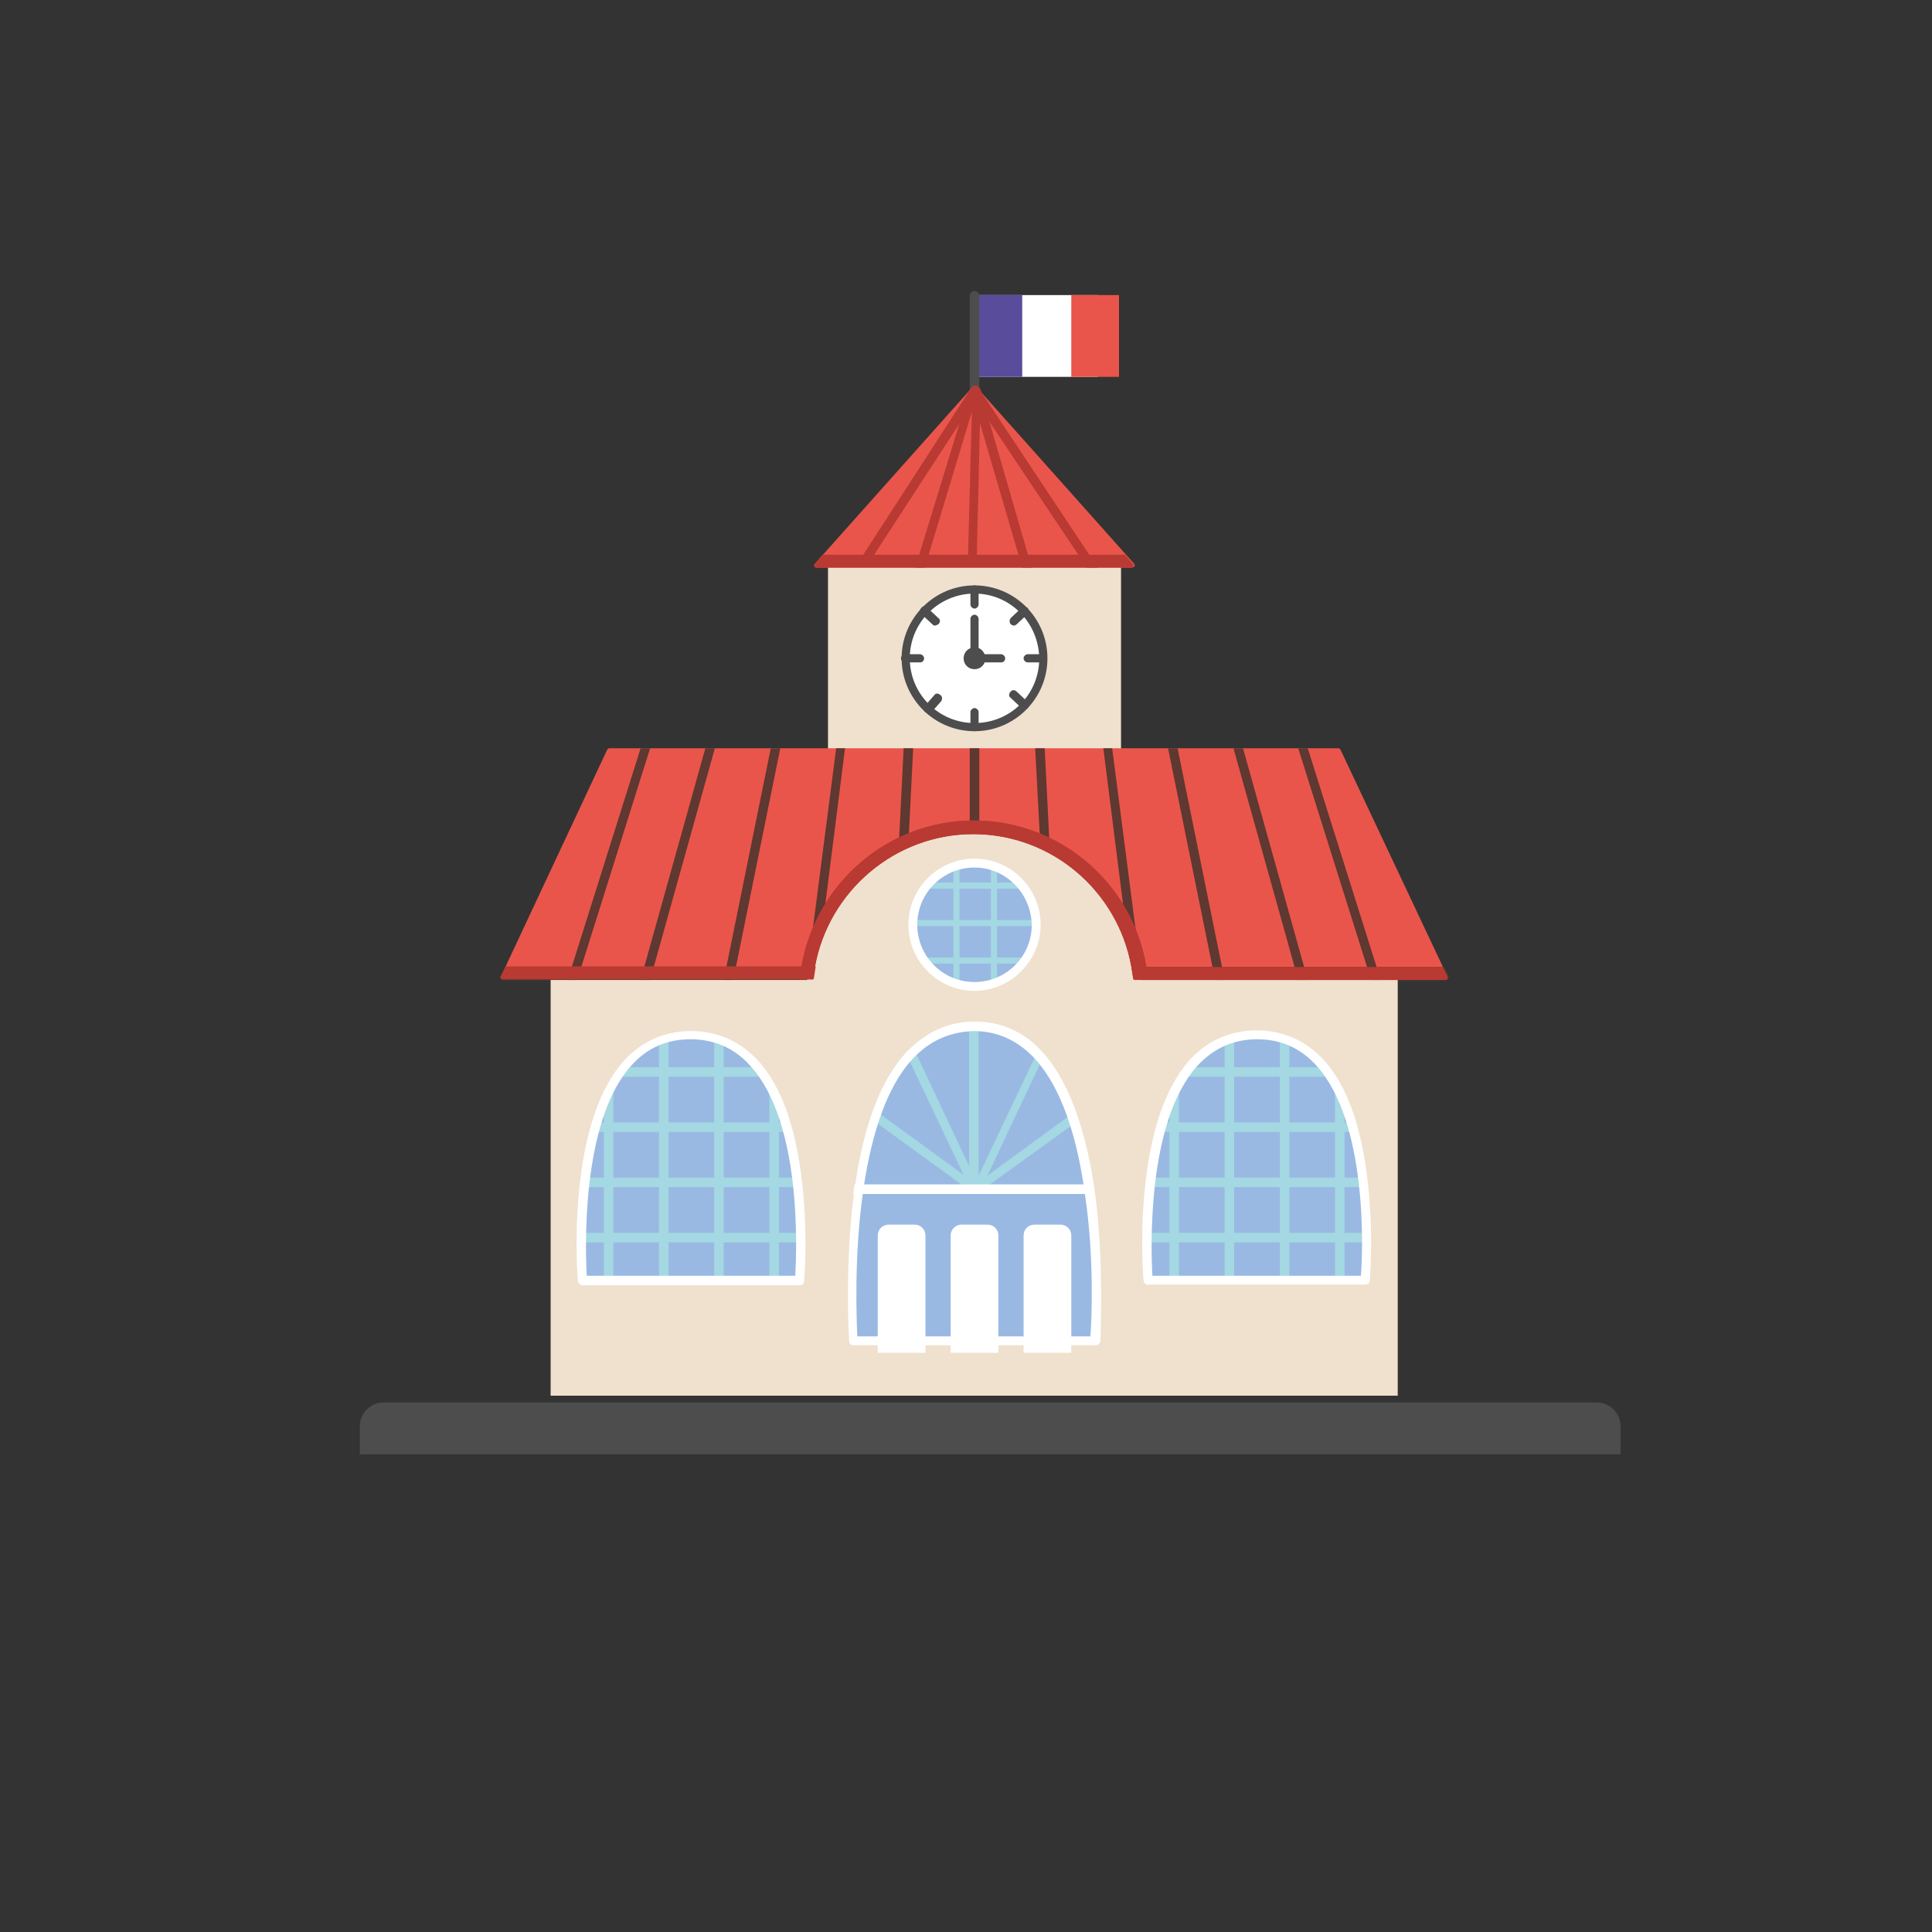 <?xml version="1.0" encoding="UTF-8"?>
<!-- Generator: Adobe Illustrator 28.0.0, SVG Export Plug-In . SVG Version: 6.00 Build 0)  -->
<svg xmlns="http://www.w3.org/2000/svg" xmlns:xlink="http://www.w3.org/1999/xlink" version="1.1" id="Calque_1" x="0px" y="0px" viewBox="0 0 283.5 283.5" style="enable-background:new 0 0 283.5 283.5;" xml:space="preserve">
<rect x="0" y="0" width="283.5" height="283.5" fill="#333333" stroke="none"/>
<style type="text/css">
	.st0{fill:#231F20;}
	.st1{fill:#99B9E3;}
	.st2{fill:#BDBDBC;}
	.st3{fill:#594C9B;}
	.st4{fill:#FFFFFF;}
	.st5{fill:#4E4D4E;}
	.st6{fill:#DBDBDB;}
	.st7{fill:#EA554B;}
	.st8{fill:#77BC70;}
	.st9{fill:#3FA13F;}
	.st10{fill:#EFE1CE;}
	.st11{fill:#A4D8E2;}
	.st12{fill:#5E3831;}
	.st13{fill:#B93A32;}
	.st14{fill:#D9C691;}
</style>
<g>
	<rect x="143" y="43.3" class="st4" width="18.1" height="12"></rect>
	<rect x="143" y="43.3" class="st3" width="7" height="12"></rect>
	<rect x="157.2" y="43.3" class="st7" width="7" height="12"></rect>
</g>
<g>
	<g>
		<g>
			<g>
				<rect x="121.5" y="82.4" class="st10" width="43" height="33.2"></rect>
			</g>
		</g>
		<g>
			<g>
				<g>
					<path class="st5" d="M143,59.3c-0.4,0-0.7-0.3-0.7-0.7V43.4c0-0.4,0.3-0.7,0.7-0.7c0.4,0,0.7,0.3,0.7,0.7v15.2       C143.6,59,143.3,59.3,143,59.3z"></path>
				</g>
			</g>
		</g>
		<g>
			<g>
				<rect x="80.8" y="139" class="st10" width="124.3" height="65.8"></rect>
			</g>
		</g>
		<g>
			<g>
				<g>
					<g>
						<g>
							<path class="st1" d="M117.4,187.9c0,0,3.1-35.9-15.9-36c-19,0.1-15.9,36-15.9,36H117.4z"></path>
						</g>
					</g>
					<g>
						<g>
							<g>
								<g>
									<g>
										<path class="st11" d="M90,159.1v28.8h-1.4v-26C89,160.9,89.5,160,90,159.1z"></path>
									</g>
								</g>
							</g>
							<g>
								<g>
									<g>
										<path class="st11" d="M98.1,152.3v35.6h-1.4v-35.1C97.2,152.6,97.6,152.4,98.1,152.3z"></path>
									</g>
								</g>
							</g>
							<g>
								<g>
									<g>
										<path class="st11" d="M106.2,152.8v35.1h-1.4v-35.6C105.3,152.4,105.8,152.6,106.2,152.8z"></path>
									</g>
								</g>
							</g>
							<g>
								<g>
									<g>
										<path class="st11" d="M114.3,161.9v26h-1.4v-28.8C113.4,160,113.9,160.9,114.3,161.9z"></path>
									</g>
								</g>
							</g>
						</g>
						<g>
							<g>
								<g>
									<g>
										<path class="st11" d="M112.3,158H90.6c0.3-0.5,0.6-0.9,1-1.4h19.7C111.7,157.1,112,157.6,112.3,158z"></path>
									</g>
								</g>
							</g>
							<g>
								<g>
									<g>
										<path class="st11" d="M115.7,166.1H87.2c0.1-0.5,0.3-0.9,0.4-1.4h27.8C115.5,165.2,115.6,165.7,115.7,166.1z"></path>
									</g>
								</g>
							</g>
							<g>
								<g>
									<g>
										<path class="st11" d="M117.2,174.2H85.7c0-0.4,0.1-0.9,0.2-1.4H117C117.1,173.3,117.1,173.8,117.2,174.2z"></path>
									</g>
								</g>
							</g>
							<g>
								<g>
									<g>
										<path class="st11" d="M117.6,182.3H85.3c0-0.4,0-0.9,0-1.4h32.2C117.6,181.5,117.6,181.9,117.6,182.3z"></path>
									</g>
								</g>
							</g>
						</g>
					</g>
				</g>
				<g>
					<g>
						<g>
							<path class="st4" d="M117.4,188.6H85.5c-0.4,0-0.6-0.3-0.7-0.6c0-0.1-0.5-5.8,0.1-12.5c0.8-9.2,3.1-15.9,6.7-19.9         c2.6-2.8,5.9-4.3,9.8-4.3c3.9,0,7.2,1.5,9.8,4.3c3.7,4,5.9,10.7,6.7,19.9c0.6,6.8,0.1,12.5,0.1,12.5         C118,188.3,117.7,188.6,117.4,188.6z M86.1,187.2h30.6c0.2-3.7,1-22.5-6.6-30.8c-2.3-2.6-5.3-3.9-8.8-3.9         c-3.5,0-6.4,1.3-8.7,3.9C85.2,164.7,85.9,183.6,86.1,187.2z"></path>
						</g>
					</g>
				</g>
			</g>
			<g>
				<g>
					<g>
						<g>
							<path class="st1" d="M168.5,187.9c0,0-3.1-35.9,15.9-36c19,0.1,15.9,36,15.9,36H168.5z"></path>
						</g>
					</g>
					<g>
						<g>
							<g>
								<g>
									<g>
										<path class="st11" d="M195.9,159.1v28.8h1.4v-26C196.9,160.9,196.5,160,195.9,159.1z"></path>
									</g>
								</g>
							</g>
							<g>
								<g>
									<g>
										<path class="st11" d="M187.8,152.3v35.6h1.4v-35.1C188.8,152.6,188.3,152.4,187.8,152.3z"></path>
									</g>
								</g>
							</g>
							<g>
								<g>
									<g>
										<path class="st11" d="M179.7,152.8v35.1h1.4v-35.6C180.6,152.4,180.2,152.6,179.7,152.8z"></path>
									</g>
								</g>
							</g>
							<g>
								<g>
									<g>
										<path class="st11" d="M171.6,161.9v26h1.4v-28.8C172.5,160,172,160.9,171.6,161.9z"></path>
									</g>
								</g>
							</g>
						</g>
						<g>
							<g>
								<g>
									<g>
										<path class="st11" d="M173.6,158h21.7c-0.3-0.5-0.6-0.9-1-1.4h-19.7C174.3,157.1,173.9,157.6,173.6,158z"></path>
									</g>
								</g>
							</g>
							<g>
								<g>
									<g>
										<path class="st11" d="M170.2,166.1h28.5c-0.1-0.5-0.3-0.9-0.4-1.4h-27.8C170.4,165.2,170.3,165.7,170.2,166.1z"></path>
									</g>
								</g>
							</g>
							<g>
								<g>
									<g>
										<path class="st11" d="M168.8,174.2h31.4c0-0.4-0.1-0.9-0.2-1.4h-31.1C168.9,173.3,168.8,173.8,168.8,174.2z"></path>
									</g>
								</g>
							</g>
							<g>
								<g>
									<g>
										<path class="st11" d="M168.3,182.3h32.2c0-0.4,0-0.9,0-1.4h-32.2C168.3,181.5,168.3,181.9,168.3,182.3z"></path>
									</g>
								</g>
							</g>
						</g>
					</g>
				</g>
				<g>
					<g>
						<g>
							<path class="st4" d="M167.8,187.9c0-0.1-0.5-5.8,0.1-12.5c0.8-9.2,3.1-15.9,6.7-19.9c2.6-2.8,5.9-4.3,9.8-4.3         c3.9,0,7.2,1.5,9.8,4.3c3.7,4,5.9,10.7,6.7,19.9c0.6,6.8,0.1,12.5,0.1,12.5c0,0.4-0.3,0.6-0.7,0.6h-31.9         C168.2,188.6,167.9,188.3,167.8,187.9z M193.2,156.4c-2.3-2.6-5.3-3.9-8.7-3.9c-3.5,0-6.4,1.3-8.8,3.9         c-7.5,8.3-6.8,27.1-6.6,30.8h30.6C200,183.6,200.7,164.7,193.2,156.4z"></path>
						</g>
					</g>
				</g>
			</g>
		</g>
		<g>
			<g>
				<g>
					<g>
						<path class="st7" d="M212.2,143.8H73.8c-0.1,0-0.2-0.1-0.3-0.2c-0.1-0.1-0.1-0.2,0-0.3L89.1,110c0.1-0.1,0.2-0.2,0.3-0.2h107        c0,0,0,0,0,0c0.1,0,0.2,0.1,0.3,0.2l15.7,33.3c0,0.1,0,0.2,0,0.3C212.4,143.7,212.3,143.8,212.2,143.8z"></path>
					</g>
				</g>
			</g>
			<g>
				<g>
					<g>
						<g>
							<polygon class="st12" points="95.4,109.8 84.7,143.8 83.3,143.8 94,109.8        "></polygon>
						</g>
					</g>
				</g>
				<g>
					<g>
						<g>
							<polygon class="st12" points="104.9,109.8 95.4,143.8 94,143.8 103.5,109.8        "></polygon>
						</g>
					</g>
				</g>
				<g>
					<g>
						<g>
							<polygon class="st12" points="114.5,109.8 107.6,143.8 106.2,143.8 113.1,109.8        "></polygon>
						</g>
					</g>
				</g>
				<g>
					<g>
						<g>
							<polygon class="st12" points="124,109.8 119.7,143.8 118.3,143.8 122.7,109.8        "></polygon>
						</g>
					</g>
				</g>
				<g>
					<g>
						<g>
							<polygon class="st12" points="134,109.8 132.3,143.8 130.9,143.8 132.6,109.8        "></polygon>
						</g>
					</g>
				</g>
				<g>
					<g>
						<g>
							<polygon class="st12" points="202.6,143.8 201.2,143.8 190.5,109.8 191.9,109.8        "></polygon>
						</g>
					</g>
				</g>
				<g>
					<g>
						<g>
							<polygon class="st12" points="191.9,143.8 190.5,143.8 181,109.8 182.4,109.8        "></polygon>
						</g>
					</g>
				</g>
				<g>
					<g>
						<g>
							<polygon class="st12" points="179.7,143.8 178.3,143.8 171.4,109.8 172.8,109.8        "></polygon>
						</g>
					</g>
				</g>
				<g>
					<g>
						<g>
							<polygon class="st12" points="167.6,143.8 166.2,143.8 161.9,109.8 163.2,109.8        "></polygon>
						</g>
					</g>
				</g>
				<g>
					<g>
						<g>
							<polygon class="st12" points="155,143.8 153.7,143.8 151.9,109.8 153.3,109.8        "></polygon>
						</g>
					</g>
				</g>
				<g>
					<g>
						<g>
							<rect x="142.3" y="109.8" class="st12" width="1.4" height="34"></rect>
						</g>
					</g>
				</g>
			</g>
			<g>
				<g>
					<path class="st12" d="M212.4,143.6c-0.1,0.1-0.2,0.2-0.3,0.2H73.8c-0.1,0-0.2-0.1-0.3-0.2c-0.1-0.1-0.1-0.2,0-0.3l0.7-1.4       h137.7l0.7,1.4C212.5,143.4,212.5,143.5,212.4,143.6z"></path>
				</g>
			</g>
			<g>
				<g>
					<g>
						<path class="st10" d="M118.3,144.7c0.1-0.6,0.3-2.2,0.4-2.8c2-11.6,12.1-20.4,24.2-20.4c12.1,0,22.2,8.8,24.3,20.4        c0.1,0.6,0.3,2.2,0.4,2.8H118.3z"></path>
					</g>
				</g>
				<g>
					<g>
						<path class="st13" d="M168.2,141.8c-2-12.1-12.6-21.4-25.3-21.4c-12.7,0-23.2,9.3-25.3,21.4c-0.1,0.6-0.2,1.3-0.3,1.9h2        c0.1-0.6,0.2-1.3,0.3-1.9c2-11,11.7-19.4,23.2-19.4c11.6,0,21.2,8.4,23.2,19.4c0.1,0.6,0.2,1.3,0.3,1.9h2        C168.4,143.1,168.3,142.5,168.2,141.8z"></path>
					</g>
				</g>
			</g>
			<g>
				<g>
					<path class="st13" d="M168.2,141.8c-2-12.1-12.6-21.4-25.3-21.4c-12.7,0-23.2,9.3-25.3,21.4c-0.1,0.6-0.2,1.3-0.3,1.9h2       c0.1-0.6,0.2-1.3,0.3-1.9c2-11,11.7-19.4,23.2-19.4c11.6,0,21.2,8.4,23.2,19.4c0.1,0.6,0.2,1.3,0.3,1.9h2       C168.4,143.1,168.3,142.5,168.2,141.8z"></path>
				</g>
			</g>
		</g>
		<g>
			<g>
				<g>
					<g>
						<path class="st7" d="M166,83.3h-46.2c-0.1,0-0.3-0.1-0.3-0.2c-0.1-0.1,0-0.3,0.1-0.4l23.1-25.9c0.1-0.1,0.2-0.1,0.3-0.1l0,0        c0.1,0,0.2,0,0.3,0.1l23.1,25.9c0.1,0.1,0.1,0.2,0.1,0.4C166.3,83.2,166.2,83.3,166,83.3z"></path>
					</g>
				</g>
			</g>
			<g>
				<g>
					<g>
						<g>
							<path class="st13" d="M143.8,57.5l-0.5,0.8l-0.2,0.4l-0.1,0.2v0l-0.4,0.5v0l-1.9,2.9l-13.6,20.9h-1.6l16.7-25.8l0.1,0         l0.2-0.3l0.1-0.1l0.2-0.2l0.1-0.1c0.1-0.1,0.2-0.1,0.3-0.1c0.1,0,0.2,0,0.3,0.1l0.4,0.4L143.8,57.5z"></path>
						</g>
					</g>
				</g>
				<g>
					<g>
						<g>
							<path class="st13" d="M143.6,57.3l-0.3,1l-0.2,0.5l-0.1,0.4v0l-0.5,1.6l-6.8,22.5h-1.4l6.4-20.9l1.4-4.6l0.1-0.3l0,0l0.1-0.1         l0.2-0.2l0.1-0.1l0.2-0.2l0.1-0.1c0.1-0.1,0.2-0.1,0.3-0.1c0.1,0,0.2,0,0.3,0.1L143.6,57.3z"></path>
						</g>
					</g>
				</g>
				<g>
					<g>
						<g>
							<path class="st13" d="M161.1,83.3h-1.6l-14.3-21.4l-1.3-1.9v0l-0.8-1.1l-0.1-0.1l-0.4-0.5l-0.1-0.2l-0.4-0.5l0,0c0,0,0,0,0,0         l0.2-0.2l0.1-0.1l0.2-0.2l0.1-0.1c0.1-0.1,0.2-0.1,0.3-0.1c0.1,0,0.2,0,0.3,0.1l0.4,0.4l0.2,0.2l0.2,0.2l0,0l0.2,0.2         L161.1,83.3z"></path>
						</g>
					</g>
				</g>
				<g>
					<g>
						<g>
							<path class="st13" d="M144,57.7l1.2,4.2l6.2,21.4H150l-6.2-21.2v0l-0.8-2.9v0l-0.1-0.3v0l-0.2-0.7l-0.1-0.4v0l-0.2-0.6v0         l0.1-0.1l0.2-0.2l0.1-0.1c0.1-0.1,0.2-0.1,0.3-0.1c0.1,0,0.2,0,0.3,0.1l0.4,0.4l0.2,0.2L144,57.7L144,57.7z"></path>
						</g>
					</g>
				</g>
				<g>
					<g>
						<g>
							<path class="st13" d="M143.8,57.5l0.2,0.2l-0.1,2.2v0l-0.1,2.1v0l-0.5,21.2H142l0.6-22.5l0-1.4v0l0-1.4l0-0.2v0l0-0.9         l0.1-0.1c0.1-0.1,0.2-0.1,0.3-0.1c0.1,0,0.2,0,0.3,0.1l0.4,0.4L143.8,57.5z"></path>
						</g>
					</g>
				</g>
			</g>
			<g>
				<g>
					<path class="st13" d="M166.3,83.1c-0.1,0.1-0.2,0.2-0.3,0.2h-46.2c-0.1,0-0.3-0.1-0.3-0.2c-0.1-0.1,0-0.3,0.1-0.4l1.1-1.3h44.4       l1.1,1.3C166.4,82.8,166.4,83,166.3,83.1z"></path>
				</g>
			</g>
		</g>
		<g>
			<g>
				<circle class="st4" cx="143" cy="96.6" r="10.5"></circle>
			</g>
		</g>
		<g>
			<g>
				<g>
					<g>
						<path class="st5" d="M143,107.3c-5.9,0-10.7-4.8-10.7-10.7c0-5.9,4.8-10.7,10.7-10.7c5.9,0,10.7,4.8,10.7,10.7        C153.7,102.5,148.9,107.3,143,107.3z M143,87.1c-5.2,0-9.5,4.2-9.5,9.5c0,5.2,4.2,9.5,9.5,9.5s9.5-4.2,9.5-9.5        C152.4,91.3,148.2,87.1,143,87.1z"></path>
					</g>
				</g>
			</g>
			<g>
				<g>
					<g>
						<path class="st5" d="M144.6,96.6c0,0.9-0.7,1.6-1.6,1.6c-0.9,0-1.6-0.7-1.6-1.6c0-0.9,0.7-1.6,1.6-1.6        C143.8,94.9,144.6,95.7,144.6,96.6z"></path>
					</g>
				</g>
			</g>
			<g>
				<g>
					<g>
						<path class="st5" d="M143,97.2c-0.3,0-0.6-0.3-0.6-0.6v-5.8c0-0.3,0.3-0.6,0.6-0.6c0.3,0,0.6,0.3,0.6,0.6v5.8        C143.6,96.9,143.3,97.2,143,97.2z"></path>
					</g>
				</g>
			</g>
			<g>
				<g>
					<g>
						<path class="st5" d="M146.9,97.2h-3.5c-0.3,0-0.6-0.3-0.6-0.6s0.3-0.6,0.6-0.6h3.5c0.3,0,0.6,0.3,0.6,0.6        S147.3,97.2,146.9,97.2z"></path>
					</g>
				</g>
			</g>
			<g>
				<g>
					<g>
						<g>
							<path class="st5" d="M143,89.3c-0.3,0-0.6-0.3-0.6-0.6v-2.2c0-0.3,0.3-0.6,0.6-0.6c0.3,0,0.6,0.3,0.6,0.6v2.2         C143.6,89,143.3,89.3,143,89.3z"></path>
						</g>
					</g>
				</g>
				<g>
					<g>
						<g>
							<path class="st5" d="M153,97.2h-2.2c-0.3,0-0.6-0.3-0.6-0.6s0.3-0.6,0.6-0.6h2.2c0.3,0,0.6,0.3,0.6,0.6S153.4,97.2,153,97.2z         "></path>
						</g>
					</g>
				</g>
				<g>
					<g>
						<g>
							<path class="st5" d="M143,107.3c-0.3,0-0.6-0.3-0.6-0.6v-2.2c0-0.3,0.3-0.6,0.6-0.6c0.3,0,0.6,0.3,0.6,0.6v2.2         C143.6,107,143.3,107.3,143,107.3z"></path>
						</g>
					</g>
				</g>
				<g>
					<g>
						<g>
							<path class="st5" d="M135,97.2h-2.2c-0.3,0-0.6-0.3-0.6-0.6s0.3-0.6,0.6-0.6h2.2c0.3,0,0.6,0.3,0.6,0.6S135.4,97.2,135,97.2z         "></path>
						</g>
					</g>
				</g>
				<g>
					<g>
						<g>
							<path class="st5" d="M137.2,91.8c-0.2,0-0.3-0.1-0.4-0.2l-1.6-1.5c-0.3-0.2-0.3-0.6,0-0.9c0.2-0.3,0.6-0.3,0.9,0l1.6,1.5         c0.3,0.2,0.3,0.6,0,0.9C137.5,91.7,137.3,91.8,137.2,91.8z"></path>
						</g>
					</g>
				</g>
				<g>
					<g>
						<g>
							<path class="st5" d="M148.8,91.8c-0.2,0-0.3-0.1-0.5-0.2c-0.2-0.3-0.2-0.6,0-0.9l1.6-1.5c0.3-0.2,0.6-0.2,0.9,0         c0.2,0.3,0.2,0.6,0,0.9l-1.6,1.5C149.1,91.7,148.9,91.8,148.8,91.8z"></path>
						</g>
					</g>
				</g>
				<g>
					<g>
						<g>
							<path class="st5" d="M150.3,104.1c-0.2,0-0.3-0.1-0.4-0.2l-1.6-1.5c-0.3-0.2-0.3-0.6,0-0.9c0.2-0.3,0.6-0.3,0.9,0l1.6,1.5         c0.3,0.2,0.3,0.6,0,0.9C150.7,104,150.5,104.1,150.3,104.1z"></path>
						</g>
					</g>
				</g>
				<g>
					<g>
						<g>
							<path class="st5" d="M136.2,104.7c-0.1,0-0.3-0.1-0.4-0.2c-0.3-0.2-0.3-0.6-0.1-0.9l1.4-1.6c0.2-0.3,0.6-0.3,0.9,0         c0.3,0.2,0.3,0.6,0.1,0.9l-1.4,1.6C136.6,104.6,136.4,104.7,136.2,104.7z"></path>
						</g>
					</g>
				</g>
			</g>
		</g>
		<g>
			<g>
				<g>
					<path class="st1" d="M160.2,174.4c-0.5-3.7-1.3-7-2.2-9.8c-0.1-0.5-0.3-0.9-0.5-1.3c-1.2-3.3-2.7-5.9-4.5-8       c-0.1-0.1-0.2-0.2-0.3-0.4c-0.2-0.2-0.4-0.5-0.7-0.7c-2.4-2.3-5.2-3.5-8.4-3.7c-0.2,0-0.5,0-0.7,0c-0.2,0-0.5,0-0.7,0       c-3.1,0.2-5.8,1.3-8.1,3.4c-0.3,0.3-0.6,0.6-0.9,0.9c0,0,0,0-0.1,0.1c-1.8,2-3.4,4.7-4.6,8c-0.2,0.4-0.3,0.9-0.5,1.3       c-1,2.9-1.7,6.3-2.3,10.1H160.2z"></path>
				</g>
			</g>
			<g>
				<g>
					<path class="st1" d="M160.3,174.4h-34.6c-0.2,1.6-0.4,3.8-0.5,5.5c-0.7,8.8-0.2,16.3-0.2,16.4c0,0.3,0.3,0.6,0.7,0.6h34.7       c0.4,0,0.6-0.3,0.7-0.6c0-0.1,0.5-7.6-0.2-16.4C160.7,178.3,160.5,176,160.3,174.4z"></path>
				</g>
			</g>
			<g>
				<g>
					<g>
						<g>
							<path class="st11" d="M143.6,174l-0.4,0.5l-0.4,0.5l-0.5-0.3L128,164.3c0.1-0.5,0.3-0.9,0.5-1.3l12.9,9.4l0.9,0.6l0.6,0.4         l0.3,0.2L143.6,174z"></path>
						</g>
					</g>
				</g>
				<g>
					<g>
						<g>
							<path class="st11" d="M143.6,150.5v24.1h-1.4v-24.1c0.2,0,0.4,0,0.7,0C143.2,150.5,143.4,150.5,143.6,150.5z"></path>
						</g>
					</g>
				</g>
				<g>
					<g>
						<g>
							<path class="st11" d="M143.8,174.2l-0.1,0.1l-0.5,0.2l-0.6,0.3l-0.3-0.6l-0.9-1.8l-8.3-17.5c0,0,0,0,0.1-0.1         c0.3-0.3,0.6-0.6,0.9-0.9l8.1,17.2l0.9,1.8l0.3,0.5l0.2,0.5L143.8,174.2z"></path>
						</g>
					</g>
				</g>
				<g>
					<g>
						<g>
							<path class="st11" d="M158,164.6L143.6,175l-0.1,0.1l-0.4-0.5l-0.4-0.5l0.4-0.3l0.3-0.2l0.2-0.2l1.3-0.9l12.6-9.2         C157.7,163.7,157.8,164.1,158,164.6z"></path>
						</g>
					</g>
				</g>
				<g>
					<g>
						<g>
							<path class="st11" d="M153,155.3l-8.1,17.2l-1.1,2.4l-0.1-0.1l-0.5-0.2l-0.6-0.3l0.4-0.7l0.3-0.5l0.5-1l8.4-17.7         c0.2,0.2,0.5,0.5,0.7,0.7C152.8,155,152.9,155.1,153,155.3z"></path>
						</g>
					</g>
				</g>
			</g>
			<g>
				<g>
					<g>
						<path class="st4" d="M135.8,198.5h-7v-17.2c0-0.9,0.7-1.6,1.6-1.6h3.8c0.9,0,1.6,0.7,1.6,1.6V198.5z"></path>
					</g>
				</g>
				<g>
					<g>
						<path class="st4" d="M146.5,198.5h-7v-17.2c0-0.9,0.7-1.6,1.6-1.6h3.8c0.9,0,1.6,0.7,1.6,1.6V198.5z"></path>
					</g>
				</g>
				<g>
					<g>
						<path class="st4" d="M157.2,198.5h-7v-17.2c0-0.9,0.7-1.6,1.6-1.6h3.8c0.9,0,1.6,0.7,1.6,1.6V198.5z"></path>
					</g>
				</g>
			</g>
			<g>
				<g>
					<g>
						<path class="st4" d="M161.2,180.1c-0.1-1.7-0.3-3.3-0.5-4.9c-0.1-0.5-0.1-0.9-0.2-1.4c-1.4-8.9-3.9-15.4-7.5-19.4        c-2.7-3-6.1-4.5-10-4.5c-3.9,0-7.2,1.6-10,4.5c-3.7,4-6.2,10.5-7.5,19.4c-0.1,0.4-0.1,0.9-0.2,1.4c-0.2,1.6-0.4,3.2-0.5,4.9        c-0.7,9-0.2,16.6-0.2,16.7c0,0.4,0.3,0.6,0.7,0.6h35.5c0.4,0,0.6-0.3,0.7-0.6C161.4,196.7,161.9,189.1,161.2,180.1z         M160,196.1h-34.2c-0.1-2.4-0.5-11.5,0.8-20.9c0.1-0.5,0.1-0.9,0.2-1.4c1.1-7.1,3.2-14.2,7.1-18.4c2.5-2.7,5.5-4,9-4.1        c3.5,0,6.5,1.4,9,4.1c3.9,4.3,6,11.3,7.1,18.4c0.1,0.5,0.1,0.9,0.2,1.4C160.6,184.6,160.2,193.6,160,196.1z"></path>
					</g>
				</g>
			</g>
			<g>
				<g>
					<g>
						<path class="st4" d="M160.6,175.2h-35.4c0.1-0.5,0.1-0.9,0.2-1.4h35C160.5,174.3,160.6,174.8,160.6,175.2z"></path>
					</g>
				</g>
			</g>
		</g>
		<g>
			<g>
				<g>
					<path class="st1" d="M152,135.7c0,0.1,0,0.1,0,0.2c0,0.1,0,0.3,0,0.4c-0.1,1.5-0.6,3-1.4,4.2c-0.2,0.3-0.4,0.6-0.7,0.9       c-1,1.2-2.2,2.1-3.7,2.7c-0.3,0.1-0.6,0.2-0.9,0.3c-0.5,0.1-1.1,0.2-1.6,0.3c-0.3,0-0.5,0-0.8,0c-0.2,0-0.4,0-0.6,0       c-0.6,0-1.1-0.1-1.6-0.3c-0.3-0.1-0.6-0.2-0.9-0.3c-1.5-0.6-2.9-1.5-3.9-2.8c-0.2-0.3-0.5-0.6-0.7-0.9       c-0.8-1.2-1.3-2.7-1.4-4.2c0-0.1,0-0.3,0-0.4c0-0.1,0-0.1,0-0.2c0-0.2,0-0.5,0-0.7v0c0.1-1.7,0.7-3.2,1.7-4.5       c0.2-0.3,0.5-0.6,0.8-0.9c0.9-1,2.1-1.8,3.4-2.3c0.3-0.1,0.6-0.2,0.9-0.3c0.5-0.1,1.1-0.2,1.6-0.3c0.2,0,0.4,0,0.6,0       c0.3,0,0.5,0,0.8,0c0.6,0,1.1,0.1,1.6,0.3c0.3,0.1,0.6,0.2,0.9,0.3c1.2,0.5,2.3,1.2,3.2,2.2c0.3,0.3,0.5,0.6,0.8,0.9       c0.9,1.3,1.5,2.8,1.7,4.5c0,0,0,0,0,0C152,135.2,152,135.4,152,135.7z"></path>
				</g>
			</g>
			<g>
				<g>
					<g>
						<g>
							<g>
								<path class="st11" d="M146.3,127.3v16.8c-0.3,0.1-0.6,0.2-0.9,0.3V127C145.7,127,146,127.1,146.3,127.3z"></path>
							</g>
						</g>
					</g>
					<g>
						<g>
							<g>
								<path class="st11" d="M140.8,126.9v17.5c-0.3-0.1-0.6-0.2-0.9-0.3v-17C140.1,127.1,140.4,127,140.8,126.9z"></path>
							</g>
						</g>
					</g>
				</g>
				<g>
					<g>
						<g>
							<g>
								<path class="st11" d="M150.3,130.4h-14.6c0.2-0.3,0.5-0.6,0.8-0.9h13.1C149.8,129.7,150,130.1,150.3,130.4z"></path>
							</g>
						</g>
					</g>
					<g>
						<g>
							<g>
								<path class="st11" d="M152,135.7c0,0.1,0,0.1,0,0.2h-18c0-0.1,0-0.1,0-0.2c0-0.2,0-0.5,0-0.7h18          C152,135.2,152,135.4,152,135.7z"></path>
							</g>
						</g>
					</g>
					<g>
						<g>
							<g>
								<path class="st11" d="M150.6,140.5c-0.2,0.3-0.4,0.6-0.7,0.9h-14c-0.2-0.3-0.5-0.6-0.7-0.9H150.6z"></path>
							</g>
						</g>
					</g>
				</g>
			</g>
		</g>
		<g>
			<g>
				<path class="st4" d="M143,145.4c-5.4,0-9.7-4.4-9.7-9.7c0-5.4,4.4-9.7,9.7-9.7c5.4,0,9.7,4.4,9.7,9.7      C152.7,141,148.3,145.4,143,145.4z M143,127.3c-4.6,0-8.4,3.7-8.4,8.4c0,4.6,3.7,8.4,8.4,8.4c4.6,0,8.4-3.7,8.4-8.4      C151.3,131.1,147.6,127.3,143,127.3z"></path>
			</g>
		</g>
	</g>
	<g>
		<g>
			<path class="st13" d="M119.7,141.8c-0.1,0.6-0.2,1.3-0.3,1.9H73.8c-0.1,0-0.2-0.1-0.3-0.2c-0.1-0.1-0.1-0.2,0-0.3l0.7-1.4H119.7z     "></path>
		</g>
	</g>
	<g>
		<g>
			<path class="st13" d="M212.4,143.6c-0.1,0.1-0.2,0.2-0.3,0.2h-45.7c-0.1-0.6-0.1-1.3-0.3-1.9h45.6l0.7,1.4     C212.5,143.4,212.5,143.5,212.4,143.6z"></path>
		</g>
	</g>
</g>
<g>
	<g>
		<path class="st5" d="M237.7,213.4H52.8v-4.1c0-1.9,1.5-3.5,3.5-3.5h178c1.9,0,3.5,1.5,3.5,3.5V213.4z"></path>
	</g>
</g>
</svg>
